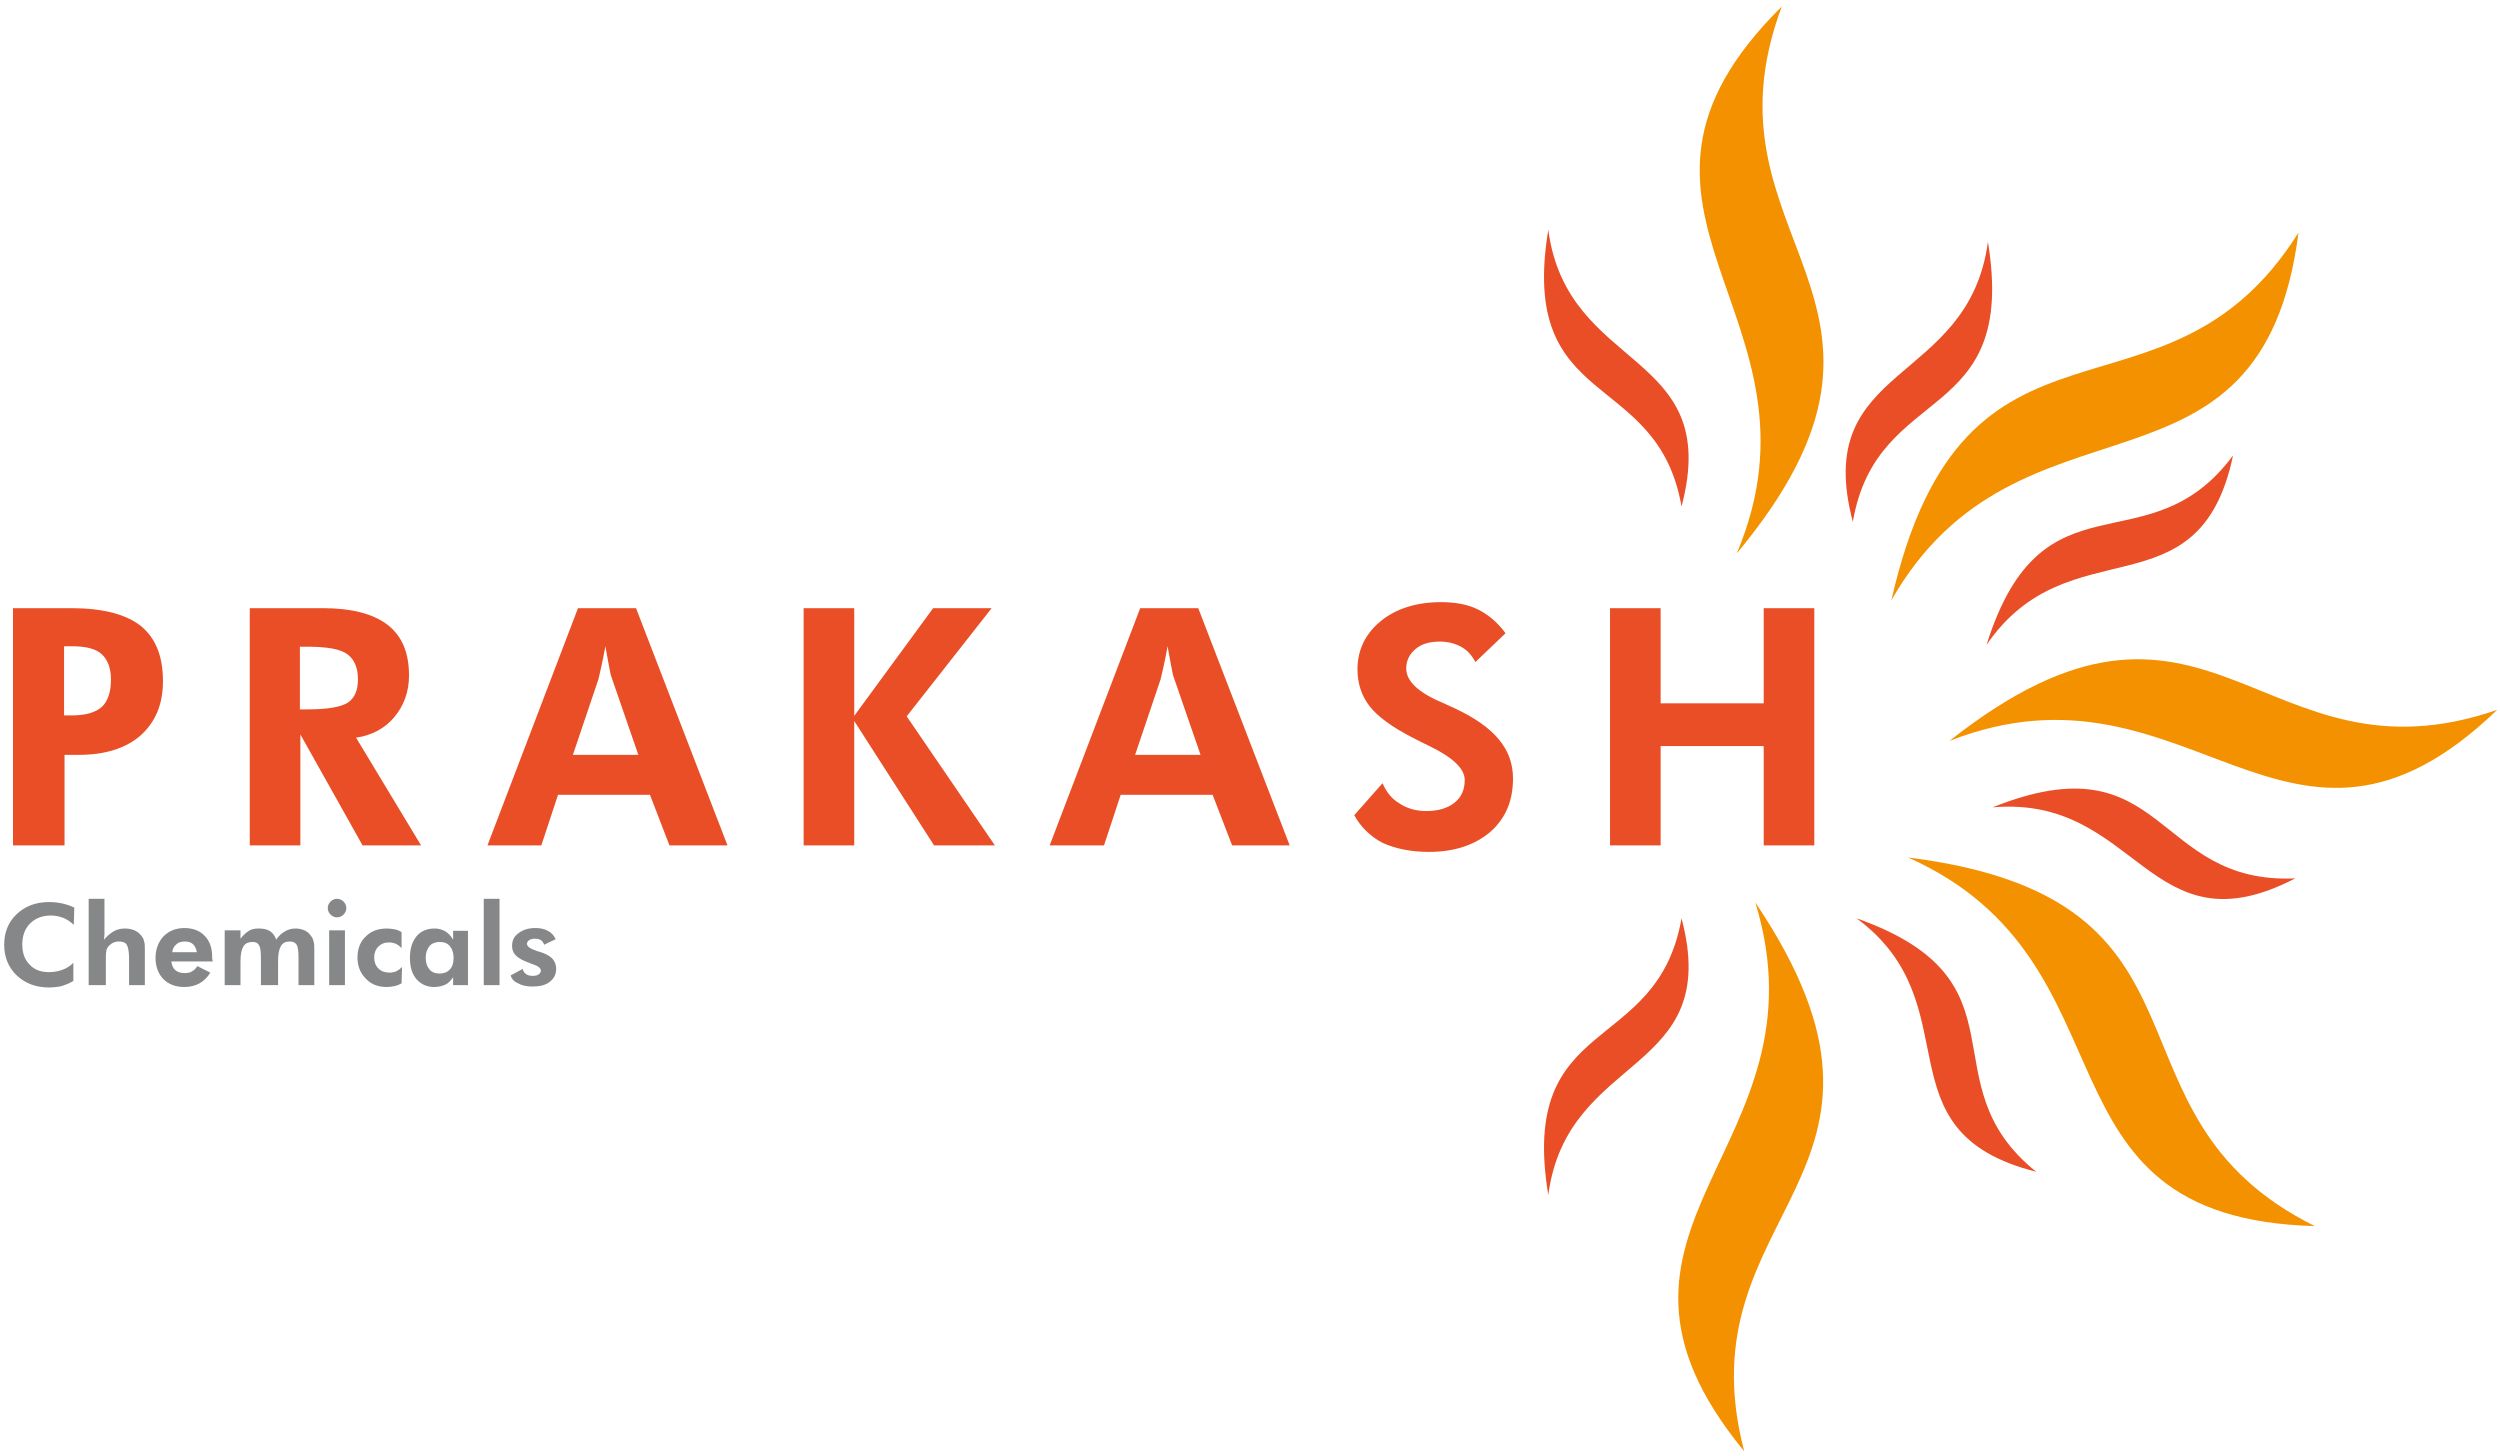 <?xml version="1.0" encoding="utf-8"?>
<!-- Generator: Adobe Illustrator 25.3.1, SVG Export Plug-In . SVG Version: 6.00 Build 0)  -->
<svg version="1.1" id="Layer_1" xmlns="http://www.w3.org/2000/svg" xmlns:xlink="http://www.w3.org/1999/xlink" x="0px" y="0px"
	 viewBox="0 0 538.5 313.6" style="enable-background:new 0 0 538.5 313.6;" xml:space="preserve">
<style type="text/css">
	.st0{fill-rule:evenodd;clip-rule:evenodd;fill:#F49100;}
	.st1{fill-rule:evenodd;clip-rule:evenodd;fill:#E94E26;}
	.st2{fill-rule:evenodd;clip-rule:evenodd;fill:#868789;}
</style>
<path class="st0" d="M383.8,1.4c-44.6,44.1,11.9,66.6-9.7,117.8C419.8,64.3,364.8,52.1,383.8,1.4z"/>
<path class="st0" d="M375.7,312.6c-39.9-48.5,18.7-65,2.4-118.2C418,253.7,362,260.2,375.7,312.6z"/>
<path class="st0" d="M537.9,152.9c-45.2,43.5-66.2-13.6-118,6.7C475.9,115.4,486.7,170.6,537.9,152.9z"/>
<path class="st0" d="M498.6,264.1c-62.7-1.7-36.8-56.7-87.6-79.4C481.9,193.6,450.1,240,498.6,264.1z"/>
<path class="st0" d="M495.1,50.1c-8,62.2-60.1,30.9-87.7,79.2C423.2,59.8,466.3,96,495.1,50.1z"/>
<path class="st1" d="M346.8,182.1V131h10.9v20.5h22.2V131h10.9v51.1h-10.9v-21.4h-22.2v21.4H346.8z M291.7,175.6l6.1-6.9
	c0.8,1.9,2,3.4,3.7,4.4c1.7,1.1,3.6,1.6,5.7,1.6c2.6,0,4.6-0.6,6.1-1.8c1.5-1.2,2.2-2.8,2.2-4.9c0-2.4-2.5-4.8-7.4-7.2
	c-1.6-0.8-2.9-1.4-3.8-1.9c-4.5-2.3-7.6-4.6-9.3-6.8c-1.7-2.2-2.6-4.9-2.6-7.9c0-4.2,1.7-7.7,5-10.4c3.3-2.7,7.7-4.1,13-4.1
	c3.1,0,5.8,0.5,8,1.6s4.2,2.8,5.9,5.1l-6.5,6.2c-0.8-1.5-1.8-2.6-3.1-3.3c-1.3-0.7-2.8-1.1-4.6-1.1c-2.2,0-3.9,0.5-5.2,1.6
	c-1.3,1.1-2,2.5-2,4.2c0,2.7,2.6,5.2,7.9,7.4c1,0.5,1.8,0.8,2.4,1.1c4.3,2,7.5,4.2,9.6,6.7s3.1,5.3,3.1,8.5c0,4.8-1.6,8.6-4.9,11.5
	c-3.3,2.8-7.7,4.3-13.2,4.3c-3.9,0-7.3-0.7-10.1-2C295.1,180.1,293.1,178.1,291.7,175.6z M226.1,182.1l19.5-51.1h12.5l19.7,51.1
	h-12.4l-4.2-10.9h-19.8l-3.6,10.9H226.1z M258.6,162.6l-5.7-16.5c-0.2-0.5-0.4-1.3-0.6-2.5s-0.5-2.6-0.8-4.4
	c-0.3,1.7-0.6,3.1-0.9,4.5c-0.3,1.3-0.5,2.2-0.6,2.6l-5.5,16.3H258.6z M173.1,182.1V131H184v23.2l17-23.2h12.6l-18.3,23.3l19,27.8
	h-13.1L184,155.3v26.8L173.1,182.1L173.1,182.1z M105,182.1l19.5-51.1H137l19.7,51.1h-12.5l-4.2-10.9h-19.8l-3.6,10.9H105z
	 M137.5,162.6l-5.7-16.5c-0.2-0.5-0.4-1.3-0.6-2.5s-0.5-2.6-0.8-4.4c-0.3,1.7-0.6,3.1-0.9,4.5c-0.3,1.3-0.5,2.2-0.6,2.6l-5.5,16.3
	H137.5z M64.6,152.8h1.6c4.4,0,7.3-0.5,8.8-1.5c1.4-1,2.1-2.6,2.1-5c0-2.5-0.8-4.3-2.3-5.4s-4.4-1.6-8.6-1.6h-1.6V152.8z
	 M90.7,182.1H78.1l-13.4-23.9v23.9H53.8V131h15.7c6.2,0,10.9,1.2,14,3.6s4.6,6,4.6,10.9c0,3.5-1.1,6.5-3.2,9
	c-2.1,2.5-4.9,3.9-8.2,4.4L90.7,182.1z M2.8,182.1V131h12.6c6.7,0,11.7,1.3,14.9,3.8c3.2,2.6,4.8,6.5,4.8,11.9c0,5-1.6,8.8-4.8,11.7
	c-3.2,2.8-7.7,4.2-13.4,4.2h-3v19.5H2.8z M13.8,154.1h1.6c3,0,5.1-0.6,6.5-1.8c1.3-1.2,2-3.2,2-5.9c0-2.5-0.7-4.3-2-5.5
	s-3.5-1.7-6.5-1.7h-1.6V154.1z"/>
<path class="st1" d="M481,98.1c-7.3,34.8-35.3,14.8-53.1,40.8C440,100.4,462.7,122.8,481,98.1z"/>
<path class="st1" d="M494.4,189.2c-31.6,16.4-33.8-18-65.2-15.3C466.7,158.9,463.7,190.6,494.4,189.2z"/>
<path class="st1" d="M438.6,252.4c-34.5-8.7-13.4-35.9-38.7-54.6C438,211.3,414.7,233.2,438.6,252.4z"/>
<path class="st1" d="M362.2,109.1c9-33.9-24.6-28.7-28.7-59.6C327,88.9,357,79.2,362.2,109.1z"/>
<path class="st1" d="M399.1,112.4C390,78,424,83.3,428.2,52.1C434.7,91.9,404.3,82.1,399.1,112.4z"/>
<path class="st1" d="M362.2,197.8c9,33.9-24.6,28.7-28.7,59.6C327,218,357,227.7,362.2,197.8z"/>
<path class="st2" d="M110,210.1l2.6-1.4c0.1,0.5,0.3,0.8,0.7,1.1c0.4,0.3,0.9,0.4,1.4,0.4c0.6,0,1-0.1,1.3-0.3
	c0.3-0.2,0.5-0.5,0.5-0.8c0-0.6-0.6-1-1.7-1.4c-0.4-0.1-0.6-0.2-0.8-0.3c-1.4-0.5-2.3-1-2.9-1.6c-0.5-0.5-0.8-1.2-0.8-2
	c0-1.2,0.4-2.1,1.4-2.8c0.9-0.7,2.1-1.1,3.6-1.1c1.1,0,2,0.2,2.7,0.6c0.8,0.4,1.3,1,1.7,1.8l-2.5,1.2c-0.1-0.4-0.4-0.8-0.7-1
	c-0.3-0.2-0.8-0.3-1.3-0.3s-0.9,0.1-1.2,0.3c-0.3,0.2-0.5,0.5-0.5,0.8c0,0.6,0.8,1.1,2.3,1.6c0.2,0.1,0.3,0.1,0.4,0.1
	c1.3,0.4,2.2,0.9,2.8,1.5c0.5,0.6,0.8,1.3,0.8,2.2c0,1.2-0.5,2.1-1.4,2.8c-0.9,0.7-2.1,1-3.7,1c-1.2,0-2.3-0.2-3.1-0.7
	C110.8,211.5,110.2,210.9,110,210.1z M104.2,212.2v-18.6h3.4v18.6H104.2z M100.9,212.2h-3.3v-1.7c-0.5,0.7-1,1.3-1.7,1.6
	c-0.7,0.3-1.4,0.5-2.4,0.5c-1.6,0-2.8-0.6-3.8-1.7c-1-1.2-1.4-2.7-1.4-4.6c0-2,0.5-3.5,1.4-4.6s2.2-1.7,3.9-1.7
	c0.9,0,1.6,0.2,2.3,0.6s1.2,1,1.7,1.8v-1.9h3.2v11.7H100.9z M97.7,206.3c0-1.1-0.3-1.9-0.8-2.5s-1.2-0.9-2.2-0.9
	c-0.9,0-1.7,0.3-2.2,0.9s-0.8,1.5-0.8,2.5c0,1.1,0.3,1.9,0.8,2.5s1.2,0.9,2.2,0.9c0.9,0,1.7-0.3,2.2-0.9
	C97.5,208.2,97.7,207.3,97.7,206.3z M86.5,211.8c-0.5,0.3-1,0.5-1.5,0.6s-1.1,0.2-1.7,0.2c-1.9,0-3.4-0.6-4.5-1.8
	c-1.2-1.2-1.8-2.7-1.8-4.6c0-1.8,0.6-3.4,1.8-4.5c1.2-1.2,2.7-1.7,4.6-1.7c0.6,0,1.2,0.1,1.7,0.2s1,0.3,1.4,0.6v3.4
	c-0.4-0.4-0.8-0.7-1.2-0.9c-0.5-0.2-1-0.3-1.5-0.3c-1,0-1.7,0.3-2.3,0.9s-0.9,1.4-0.9,2.3c0,1,0.3,1.8,0.9,2.4
	c0.6,0.6,1.4,0.9,2.4,0.9c0.6,0,1-0.1,1.5-0.3c0.4-0.2,0.8-0.5,1.2-0.9L86.5,211.8z M70.9,212.2v-11.8h3.4v11.8H70.9z M70.6,195.6
	c0-0.5,0.2-1,0.6-1.4c0.4-0.4,0.9-0.6,1.4-0.6s1,0.2,1.4,0.6s0.6,0.9,0.6,1.4s-0.2,1-0.6,1.4c-0.4,0.4-0.9,0.6-1.4,0.6
	s-1-0.2-1.4-0.6S70.6,196.1,70.6,195.6z M51.8,212.2h-3.4v-11.8h3.4v1.8c0.6-0.8,1.2-1.3,1.8-1.7c0.6-0.4,1.4-0.5,2.2-0.5
	c1,0,1.8,0.2,2.4,0.6c0.6,0.4,1,1,1.3,1.8c0.5-0.8,1.2-1.4,1.9-1.8s1.4-0.6,2.3-0.6c0.8,0,1.5,0.2,2.1,0.5s1,0.8,1.4,1.4
	c0.2,0.3,0.3,0.7,0.4,1.1c0.1,0.4,0.1,1.1,0.1,1.9v7.3h-3.4v-5.8c0-1.4-0.1-2.4-0.4-2.9c-0.3-0.5-0.8-0.7-1.5-0.7
	c-0.9,0-1.5,0.3-1.9,1s-0.6,1.7-0.6,3.2v5.2h-3.7v-5.8c0-1.4-0.1-2.3-0.4-2.8c-0.3-0.5-0.7-0.7-1.4-0.7c-0.9,0-1.6,0.3-2,1
	s-0.6,1.7-0.6,3.2V212.2z M45.8,207.1h-8.9c0.1,0.8,0.4,1.5,0.9,1.9s1.1,0.6,2,0.6c0.6,0,1.2-0.1,1.6-0.4c0.4-0.2,0.8-0.6,1.1-1.1
	l2.8,1.4c-0.6,1-1.4,1.8-2.3,2.3c-0.9,0.5-2,0.8-3.3,0.8c-1.9,0-3.4-0.6-4.5-1.7s-1.7-2.7-1.7-4.6c0-1.8,0.6-3.4,1.7-4.6
	c1.2-1.2,2.7-1.8,4.5-1.8c1.9,0,3.4,0.6,4.4,1.7c1.1,1.1,1.6,2.6,1.6,4.6c0,0.1,0,0.2,0,0.3C45.8,206.7,45.8,206.9,45.8,207.1z
	 M42.4,205.1c-0.1-0.7-0.4-1.3-0.8-1.7c-0.4-0.4-1-0.6-1.8-0.6s-1.4,0.2-1.8,0.6c-0.5,0.4-0.8,0.9-0.9,1.7H42.4z M19.1,212.2v-18.6
	h3.4v6.6c0,0.4,0,0.7,0,1.1s-0.1,0.7-0.1,1.1c0.7-0.8,1.4-1.4,2.1-1.8c0.7-0.4,1.5-0.6,2.4-0.6s1.7,0.2,2.3,0.5s1.1,0.8,1.5,1.4
	c0.2,0.3,0.3,0.7,0.4,1.1c0.1,0.4,0.1,1.1,0.1,1.9v7.3h-3.4v-5.8c0-1.4-0.2-2.4-0.5-2.9s-0.9-0.7-1.7-0.7c-0.5,0-0.9,0.1-1.3,0.3
	c-0.4,0.2-0.7,0.5-1,0.8c-0.2,0.3-0.4,0.6-0.4,1c-0.1,0.4-0.1,0.9-0.1,1.6v5.7H19.1z M15.9,199.2c-0.8-0.7-1.5-1.2-2.3-1.5
	s-1.7-0.5-2.6-0.5c-1.9,0-3.4,0.6-4.5,1.7s-1.7,2.6-1.7,4.5s0.5,3.3,1.6,4.4c1,1.1,2.4,1.6,4.2,1.6c1,0,2-0.2,2.8-0.5
	c0.9-0.3,1.7-0.8,2.4-1.5v3.9c-0.8,0.5-1.6,0.8-2.5,1.1c-0.9,0.2-1.8,0.3-2.8,0.3c-2.8,0-5.1-0.9-6.9-2.6c-1.8-1.7-2.7-4-2.7-6.6
	c0-2.7,0.9-4.9,2.7-6.6s4.1-2.6,7-2.6c0.9,0,1.9,0.1,2.8,0.3c0.9,0.2,1.8,0.5,2.6,0.9L15.9,199.2z"/>
</svg>
